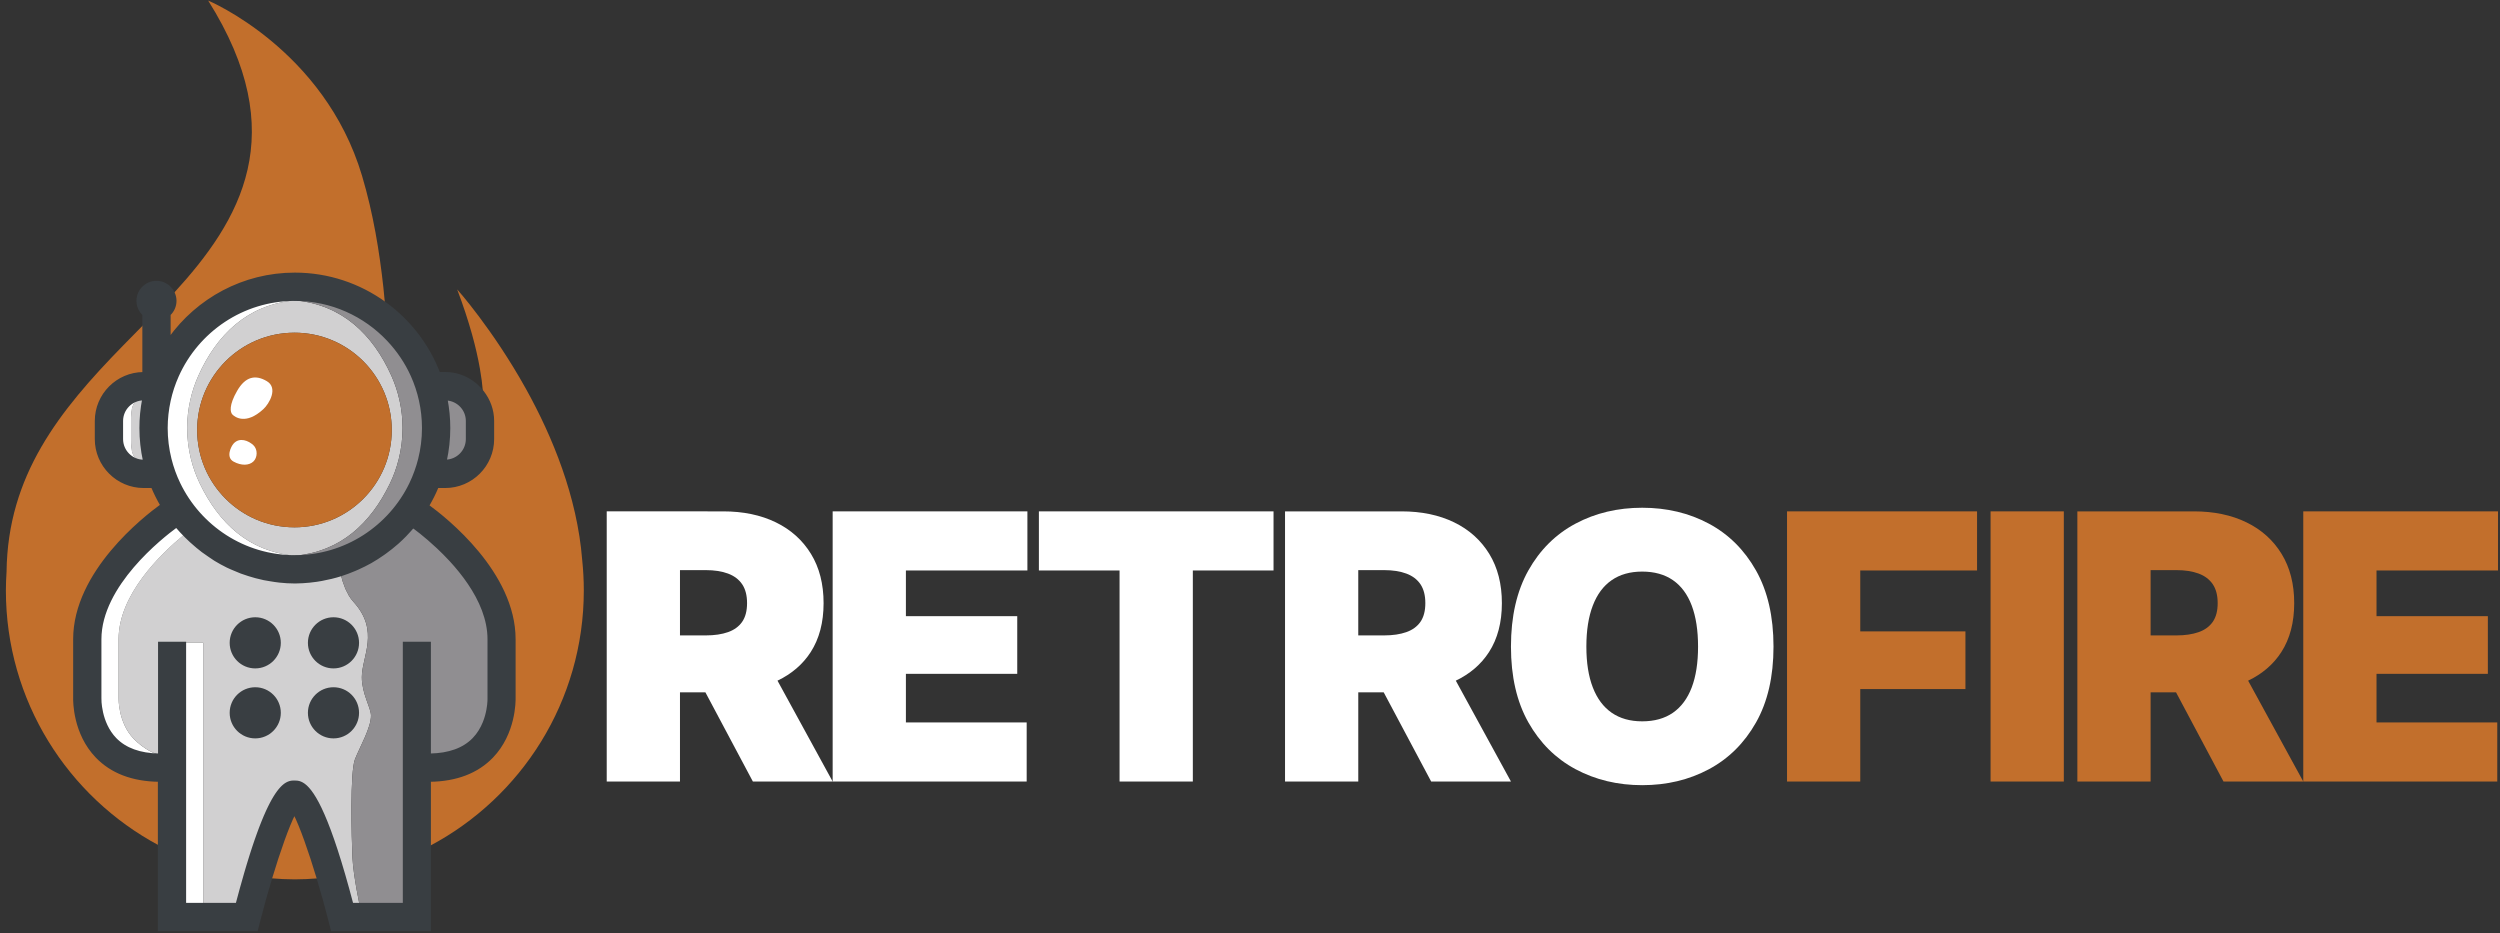 <?xml version="1.0" encoding="UTF-8"?>
<svg xmlns="http://www.w3.org/2000/svg" xmlns:xlink="http://www.w3.org/1999/xlink" version="1.1" id="Layer_1" x="0px" y="0px" width="225.177px" height="84.043px" viewBox="0 0 225.177 84.043" xml:space="preserve">
<rect x="0" y="0" width="225.177" height="84.043" fill="#333333" stroke="none"/>
<path fill="#D1D0D1" d="M35.987,36.07c-0.17-0.777-0.421-1.525-0.74-2.236c-1.673-3.723-4.448-6.4-8.689-6.78  c-0.018,0.002-0.035,0.005-0.052,0.007c-4.219,0.398-6.985,3.079-8.646,6.796c-0.318,0.71-0.566,1.456-0.735,2.233  c-0.173,0.795-0.268,1.618-0.268,2.464c0,0.964,0.12,1.899,0.344,2.793c0.192,0.77,0.459,1.509,0.796,2.209  c1.717,3.561,4.405,6.104,8.509,6.492c0.018,0.003,0.035,0.006,0.052,0.008c4.126-0.37,6.823-2.913,8.551-6.479  c0.34-0.699,0.609-1.438,0.802-2.208c0.227-0.901,0.348-1.845,0.348-2.815C36.259,37.701,36.163,36.871,35.987,36.07 M26.522,47.496  c-0.007,0-0.012-0.001-0.018-0.001c-4.833-0.01-8.747-3.929-8.747-8.764s3.914-8.754,8.747-8.764c0.005,0,0.011-0.002,0.018-0.002  c4.84,0,8.765,3.926,8.765,8.766C35.287,43.572,31.363,47.496,26.522,47.496"></path>
<path fill="#D1D0D1" d="M31.748,77.284c-0.089-1.877-0.231-7.739,0.223-8.898c0.417-1.066,1.477-2.885,1.442-3.963  c-0.023-0.729-0.824-1.94-0.824-3.429c0-1.866,1.646-4.146-0.752-6.786c-0.16-0.176-0.299-0.368-0.42-0.57  c-0.045-0.072-0.075-0.151-0.114-0.227c-0.07-0.131-0.144-0.261-0.2-0.395c-0.053-0.122-0.092-0.245-0.135-0.368  c-0.031-0.086-0.068-0.173-0.095-0.255c-0.062-0.2-0.115-0.394-0.161-0.574c-0.001-0.003-0.002-0.007-0.003-0.011  c-0.283,0.089-0.569,0.167-0.86,0.237c-1.05,0.26-2.142,0.41-3.271,0.41c-0.005,0-0.009-0.002-0.013-0.002  c-0.002,0-0.005,0.002-0.007,0.002c-0.007,0-0.013-0.002-0.019-0.002c-0.147,0-0.292-0.008-0.438-0.014  c-0.075-0.004-0.153-0.003-0.229-0.008c-0.223-0.013-0.446-0.032-0.667-0.054c-0.005-0.001-0.008-0.002-0.013-0.002  c-0.28-0.027-0.554-0.075-0.829-0.119c-0.195-0.031-0.39-0.061-0.582-0.1c-0.251-0.052-0.499-0.112-0.745-0.178  c-0.21-0.056-0.418-0.117-0.625-0.183c-0.228-0.071-0.457-0.144-0.681-0.229c-0.224-0.084-0.442-0.179-0.66-0.274  c-0.2-0.085-0.402-0.165-0.596-0.262c-0.378-0.186-0.748-0.39-1.107-0.607c-0.174-0.107-0.338-0.227-0.507-0.34  c-0.21-0.142-0.419-0.282-0.621-0.434c-0.17-0.129-0.336-0.266-0.501-0.401c-0.189-0.158-0.375-0.318-0.556-0.485  c-0.152-0.142-0.303-0.283-0.449-0.429c-0.054-0.056-0.114-0.104-0.169-0.16c-2.031,1.663-5.884,5.35-5.884,9.4v5.316  c0,0-0.052,2.191,1.367,3.656c0.874,0.9,1.94,1.4,2.269,1.417V57.9h0.02h2.33h1.644v19.962v3.561h2.996  c0.25-0.955,0.491-1.822,0.722-2.619c2.433-8.397,3.793-8.403,4.487-8.403c0.005,0,0.01,0,0.015,0h0.001h0.003c0,0,0,0,0,0  c0.073,0,0.155,0.002,0.243,0.013c0.021,0.001,0.04,0.006,0.061,0.01c0.076,0.013,0.158,0.036,0.246,0.073  c0.024,0.009,0.043,0.008,0.069,0.019c0.07,0.034,0.145,0.077,0.223,0.131c0.078,0.055,0.16,0.122,0.246,0.202  c0.214,0.204,0.453,0.5,0.717,0.931c0.105,0.173,0.215,0.366,0.33,0.584c0.642,1.226,1.42,3.219,2.356,6.453  c0.23,0.793,0.469,1.657,0.718,2.607h0.624c-0.152-0.749-0.348-1.794-0.481-2.767C31.819,78.165,31.767,77.69,31.748,77.284"></path>
<path fill="#908E91" d="M37.837,36.07c-0.171-0.777-0.421-1.525-0.74-2.236c-1.808-4.021-5.851-6.831-10.54-6.831  c-0.018,0-0.035,0.001-0.053,0.001v0.057c0.019-0.002,0.036-0.005,0.053-0.007c4.241,0.38,7.016,3.058,8.689,6.78  c0.319,0.711,0.569,1.459,0.741,2.236c0.176,0.801,0.272,1.631,0.272,2.484c0,0.97-0.122,1.914-0.349,2.814  c-0.193,0.77-0.463,1.509-0.803,2.208c-1.728,3.565-4.425,6.108-8.551,6.479c-0.018-0.002-0.036-0.007-0.053-0.008v0.057  c0.018,0,0.035,0.002,0.053,0.002c4.571,0,8.529-2.669,10.402-6.529c0.339-0.699,0.609-1.438,0.802-2.208  c0.227-0.9,0.349-1.845,0.349-2.814C38.109,37.701,38.013,36.871,37.837,36.07"></path>
<path fill="#908E91" d="M43.993,62.894L43.993,62.894l-0.001-5.316c0-4.775-5.367-9.058-6.775-10.099  c-0.18,0.214-0.379,0.409-0.57,0.611c-0.046,0.049-0.089,0.097-0.134,0.144c-0.21,0.217-0.427,0.426-0.65,0.626  c-0.03,0.027-0.061,0.053-0.092,0.079c0,0.001,0,0.001-0.001,0.002c-1.451,1.287-3.166,2.274-5.061,2.868  c0.002,0.004,0.003,0.007,0.003,0.011c0.046,0.181,0.099,0.373,0.162,0.573c0.026,0.083,0.063,0.17,0.093,0.256  c0.044,0.123,0.083,0.245,0.135,0.369c0.057,0.134,0.131,0.264,0.2,0.394c0.04,0.074,0.071,0.152,0.115,0.227  c0.122,0.202,0.26,0.395,0.421,0.571c2.398,2.639,0.751,4.919,0.751,6.785c0,1.488,0.801,2.699,0.824,3.429  c0.034,1.078-1.025,2.896-1.441,3.963c-0.454,1.159-0.313,7.021-0.224,8.897c0.02,0.406,0.071,0.883,0.138,1.373  c0.133,0.973,0.329,2.018,0.481,2.768h3.997v-4.137V57.901h0.021h2.329h0.02v10.067c1.697-0.035,3.01-0.508,3.894-1.419  C44.014,65.115,43.995,63,43.993,62.894"></path>
<path fill="#908E91" d="M40.213,35.968c1.026,0.06,1.845,0.905,1.845,1.947v1.633c0,1.067-0.857,1.933-1.918,1.954  c0.206-0.951,0.318-1.936,0.318-2.946C40.458,37.672,40.371,36.807,40.213,35.968"></path>
<polygon fill="#C26F2C" points="160.959,70.393 167.555,70.393 167.555,62.065 177.029,62.065 177.029,56.869 167.555,56.869   167.555,51.383 178.075,51.383 178.075,46.059 160.959,46.059 "></polygon>
<rect x="179.292" y="46.059" fill="#C26F2C" width="6.598" height="24.334"></rect>
<path fill="#C26F2C" d="M205.482,58.732c0.772-1.198,1.159-2.668,1.159-4.408c0-1.722-0.379-3.199-1.136-4.435  c-0.756-1.235-1.812-2.183-3.168-2.842c-1.355-0.66-2.937-0.988-4.744-0.988h-10.484v24.334h6.598v-8.036h2.289l4.277,8.036h7.185  l-4.967-9.085C203.754,60.702,204.758,59.853,205.482,58.732 M193.707,51.351h2.318c0.784,0,1.453,0.104,2.009,0.311  c0.555,0.207,0.98,0.529,1.274,0.963c0.293,0.438,0.44,1.003,0.44,1.7c0,0.695-0.147,1.257-0.44,1.681  c-0.294,0.425-0.72,0.735-1.274,0.931c-0.556,0.196-1.225,0.295-2.009,0.295h-2.318V51.351z"></path>
<polygon fill="#C26F2C" points="224.998,51.383 224.998,46.059 207.458,46.059 207.458,70.393 224.931,70.393 224.931,65.07   214.054,65.07 214.054,60.693 224.083,60.693 224.083,55.499 214.054,55.499 214.054,51.383 "></polygon>
<path fill="#C26F2C" d="M26.522,29.966c-4.84,0-8.765,3.924-8.765,8.766c0,4.841,3.925,8.765,8.765,8.765  c4.84,0,8.765-3.924,8.765-8.765C35.287,33.89,31.363,29.966,26.522,29.966"></path>
<path fill="#C26F2C" d="M15.269,28.327v2.144c2.524-3.516,6.639-5.816,11.288-5.816c3.026,0,5.824,0.976,8.108,2.623  c-0.044-0.463-0.082-0.916-0.134-1.391c-0.354-3.215-0.905-6.638-1.922-10.053c-3.401-11.42-13.86-15.782-13.86-15.782  c7.57,12.025,2.931,19.77-3.1,26.354c0.094,0.211,0.149,0.445,0.149,0.693C15.798,27.582,15.594,28.017,15.269,28.327"></path>
<path fill="#C26F2C" d="M8.694,68.162c-2.022-2.106-2.016-4.981-2.008-5.332v-5.252c0-6.06,6.347-10.996,7.843-12.074  c-0.307-0.53-0.584-1.078-0.821-1.648h-0.764c-2.375,0-4.307-1.932-4.307-4.308v-1.633c0-2.367,1.92-4.293,4.283-4.307v-4.351  c-0.625,0.634-1.247,1.265-1.857,1.89C5.335,37.012,0.697,42.807,0.59,51.499c-0.035,0.556-0.06,1.114-0.06,1.68  c0,9.946,5.583,18.589,13.785,22.969v-5.83C11.932,70.284,10.039,69.563,8.694,68.162"></path>
<path fill="#C26F2C" d="M24.407,79.108c0.71,0.059,1.425,0.097,2.151,0.097c0.696,0,1.384-0.036,2.066-0.09  c-0.744-2.466-1.536-4.715-2.11-5.832C25.94,74.4,25.15,76.645,24.407,79.108"></path>
<path fill="#C26F2C" d="M52.584,53.179c0-0.934-0.051-1.854-0.147-2.76c-0.453-5.704-2.684-11.108-5.05-15.369  c-3.005-5.411-6.21-8.985-6.21-8.985c0.554,1.464,0.994,2.811,1.343,4.061c0.308,1.104,0.536,2.12,0.704,3.066  c0.133,0.753,0.221,1.451,0.275,2.109c0.561,0.728,0.907,1.626,0.907,2.614v1.633c0,2.375-1.931,4.308-4.306,4.308h-0.695  c-0.243,0.587-0.529,1.15-0.846,1.692c1.598,1.163,7.781,6.048,7.781,12.03v5.252c0.009,0.352,0.014,3.226-2.007,5.331  c-1.345,1.402-3.238,2.123-5.623,2.158v5.873C46.96,71.827,52.584,63.16,52.584,53.179"></path>
<path fill="#FFFFFF" d="M23.717,36.856c0.54-0.496,1.353-1.907,0.321-2.521c-1.032-0.614-1.938-0.421-2.681,0.873  c-0.744,1.292-0.63,1.924-0.42,2.133C21.148,37.551,22.133,38.312,23.717,36.856"></path>
<path fill="#FFFFFF" d="M21.035,39.959c-0.233,0.263-0.711,1.229,0,1.617c0.711,0.389,1.39,0.355,1.778,0  c0.387-0.355,0.42-1.099,0-1.487C22.392,39.701,21.583,39.346,21.035,39.959"></path>
<path fill="#FFFFFF" d="M11.799,39.548v-1.633c0-1.065,0.043-1.931,1.104-1.954c-1.06,0.023-1.916,0.889-1.916,1.954v1.633  c0,1.08,0.878,1.959,1.958,1.959C11.865,41.507,11.799,40.628,11.799,39.548"></path>
<path fill="#C26F2C" d="M26.631,52.452c-0.021,0-0.041,0.002-0.063,0.002c0.003,0,0.006,0.001,0.009,0.001  C26.595,52.455,26.613,52.452,26.631,52.452"></path>
<path fill="#C26F2C" d="M30.708,51.809c-0.001-0.001-0.001-0.003-0.001-0.006c-0.564,0.178-1.145,0.316-1.735,0.424  c0.296-0.052,0.588-0.111,0.877-0.181C30.138,51.974,30.426,51.897,30.708,51.809"></path>
<path fill="#C26F2C" d="M40.564,50.463c-0.387-0.42-0.776-0.808-1.148-1.156C39.788,49.655,40.177,50.043,40.564,50.463"></path>
<polygon fill="#C26F2C" points="26.534,70.4 26.531,70.4 26.534,70.4 "></polygon>
<path fill="#C26F2C" d="M26.838,70.423c-0.021-0.003-0.041-0.009-0.061-0.01C26.797,70.414,26.817,70.418,26.838,70.423"></path>
<path fill="#C26F2C" d="M44.012,62.894c0,0.007,0,0.021,0,0.044C44.012,62.915,44.012,62.9,44.012,62.894L44.012,62.894  L44.012,62.894z"></path>
<path fill="#FFFFFF" d="M36.639,48.098c-0.043,0.046-0.083,0.092-0.126,0.136c0.045-0.047,0.089-0.096,0.133-0.143  C36.643,48.093,36.642,48.096,36.639,48.098"></path>
<path fill="#FFFFFF" d="M26.557,52.455c0.002,0,0.004,0,0.007,0c-0.009,0-0.017-0.001-0.026-0.001  C26.544,52.454,26.55,52.455,26.557,52.455"></path>
<polyline fill="#FFFFFF" points="26.577,52.455 26.568,52.454 26.564,52.455 26.577,52.455 "></polyline>
<path fill="#FFFFFF" d="M14.316,57.9v10.067c0.006,0,0.015,0.002,0.02,0.002V57.9H14.316z"></path>
<path fill="#FFFFFF" d="M21.305,81.423h-2.996h3.015c0.251-0.955,0.491-1.819,0.722-2.615c-0.006-0.003-0.013-0.004-0.019-0.005  C21.796,79.601,21.556,80.468,21.305,81.423"></path>
<path fill="#FFFFFF" d="M26.514,70.4L26.514,70.4c-0.693,0-2.054,0.005-4.487,8.402c0.006,0.001,0.013,0.002,0.019,0.005  c0.019-0.064,0.038-0.137,0.057-0.2c0.027-0.092,0.053-0.178,0.08-0.269c0.056-0.188,0.111-0.375,0.166-0.553  c0.016-0.055,0.032-0.104,0.049-0.16c0.062-0.204,0.125-0.407,0.186-0.601c0.043-0.137,0.085-0.263,0.128-0.394  c0.033-0.104,0.068-0.213,0.101-0.314c0.039-0.115,0.076-0.222,0.114-0.335c0.037-0.106,0.073-0.22,0.109-0.322  c0.034-0.099,0.067-0.188,0.101-0.282c0.038-0.108,0.077-0.219,0.114-0.321c0.032-0.09,0.063-0.169,0.095-0.255  c0.038-0.102,0.077-0.207,0.114-0.304c0.03-0.076,0.058-0.146,0.087-0.22c0.039-0.098,0.077-0.198,0.114-0.291  c0.029-0.074,0.058-0.141,0.087-0.211c0.036-0.085,0.072-0.174,0.107-0.257c0.026-0.062,0.052-0.117,0.079-0.177  c0.037-0.084,0.073-0.169,0.108-0.246c0.023-0.053,0.047-0.099,0.07-0.147c0.037-0.082,0.074-0.163,0.111-0.237  c0.025-0.052,0.049-0.098,0.074-0.147c0.033-0.066,0.067-0.134,0.1-0.197c0.027-0.052,0.053-0.099,0.08-0.148  c0.029-0.054,0.059-0.111,0.087-0.162c0.023-0.04,0.047-0.077,0.07-0.117c0.031-0.054,0.062-0.108,0.092-0.158  c0.021-0.033,0.04-0.061,0.061-0.094c0.031-0.05,0.064-0.103,0.095-0.149c0.019-0.027,0.037-0.051,0.055-0.077  c0.032-0.046,0.064-0.093,0.095-0.134c0.017-0.023,0.032-0.043,0.049-0.064c0.031-0.041,0.063-0.083,0.094-0.121  c0.014-0.018,0.028-0.031,0.042-0.049c0.032-0.037,0.064-0.076,0.096-0.108c0.015-0.018,0.029-0.031,0.043-0.046  c0.029-0.029,0.059-0.062,0.087-0.088c0.019-0.019,0.036-0.032,0.054-0.049c0.024-0.021,0.048-0.045,0.072-0.062  c0.017-0.014,0.033-0.025,0.049-0.039c0.025-0.018,0.049-0.036,0.072-0.053c0.015-0.01,0.029-0.019,0.044-0.028  c0.023-0.016,0.048-0.032,0.071-0.045c0.016-0.008,0.03-0.017,0.044-0.024c0.022-0.012,0.043-0.023,0.064-0.033  c0.017-0.008,0.031-0.013,0.047-0.02c0.019-0.008,0.038-0.017,0.056-0.022c0.017-0.006,0.032-0.011,0.05-0.016  c0.016-0.006,0.033-0.012,0.049-0.016c0.015-0.005,0.031-0.008,0.046-0.011c0.015-0.004,0.031-0.007,0.046-0.01  c0.016-0.003,0.03-0.005,0.045-0.008c0.015-0.001,0.03-0.005,0.044-0.005c0.015-0.002,0.028-0.003,0.042-0.003  c0.014-0.002,0.028-0.004,0.041-0.004c0.015,0,0.029-0.001,0.043-0.001c0.012-0.001,0.025-0.001,0.037-0.001  c0.013-0.001,0.026-0.001,0.039-0.001c0.011,0,0.021,0,0.031,0C26.524,70.4,26.519,70.4,26.514,70.4"></path>
<path fill="#FFFFFF" d="M36.362,81.423h-3.997h-0.623h4.639v-4.144c-0.006,0.003-0.013,0.005-0.02,0.009V81.423z"></path>
<path fill="#FFFFFF" d="M36.362,57.9v19.387c0.007-0.001,0.013-0.005,0.02-0.008V57.9H36.362z"></path>
<path fill="#FFFFFF" d="M43.992,57.577v5.316h0.001c0.002,0.106,0.021,2.222-1.368,3.656c-0.884,0.911-2.196,1.384-3.894,1.419  v0.001c0.426-0.008,0.83-0.043,1.207-0.105c0.378-0.062,0.73-0.155,1.057-0.273c0.653-0.235,1.206-0.583,1.649-1.041  c0.435-0.448,0.73-0.962,0.933-1.463c0.081-0.198,0.147-0.396,0.201-0.585c0.107-0.38,0.166-0.728,0.197-1.002  c0.031-0.275,0.036-0.477,0.037-0.562c0-0.022,0-0.037,0-0.044h-0.001v-5.316c0-0.896-0.189-1.776-0.507-2.621  c-0.635-1.689-1.78-3.236-2.941-4.493c-0.387-0.42-0.775-0.808-1.147-1.157c-0.558-0.523-1.079-0.963-1.5-1.302  c-0.281-0.225-0.518-0.405-0.692-0.535c-0.002,0.004-0.006,0.007-0.008,0.01C38.625,48.52,43.992,52.802,43.992,57.577"></path>
<path fill="#393E42" d="M38.731,67.97c0.426-0.006,0.83-0.043,1.207-0.106C39.561,67.927,39.158,67.961,38.731,67.97z"></path>
<path fill="#393E42" d="M25.235,52.38c-0.015-0.001-0.028-0.002-0.042-0.003c0.004,0,0.008,0.001,0.012,0.002  C25.214,52.38,25.226,52.38,25.235,52.38"></path>
<path fill="#393E42" d="M26.564,52.454c0.001,0,0.002,0,0.003,0c-0.014,0-0.028-0.001-0.043-0.001c0.005,0,0.009,0.001,0.013,0.001  C26.547,52.454,26.556,52.454,26.564,52.454"></path>
<path fill="#393E42" d="M16.733,48.337c-0.29-0.291-0.575-0.59-0.838-0.904c-0.003,0.002-0.009,0.005-0.012,0.008  c0.215,0.257,0.449,0.494,0.681,0.736C16.619,48.232,16.679,48.281,16.733,48.337"></path>
<path fill="#393E42" d="M14.316,67.969c0.008,0,0.013,0.001,0.02,0.001c-0.005,0-0.014-0.001-0.02-0.003V67.969z"></path>
<path fill="#393E42" d="M26.498,70.4c0.011,0,0.022,0,0.033,0h-0.001C26.519,70.4,26.508,70.4,26.498,70.4"></path>
<path fill="#393E42" d="M14.336,57.901h2.329H14.336z"></path>
<path fill="#393E42" d="M36.383,57.901h2.329H36.383z"></path>
<path fill="#393E42" d="M16.685,81.424h1.625H16.685z"></path>
<path fill="#908E91" d="M35.769,48.94c-0.331,0.293-0.679,0.564-1.037,0.825c-0.063,0.047-0.126,0.093-0.191,0.138  c-0.367,0.259-0.744,0.503-1.136,0.726c-0.002,0.001-0.005,0.002-0.007,0.004c-0.376,0.212-0.765,0.401-1.16,0.58  c-0.097,0.042-0.194,0.085-0.292,0.127c-0.405,0.171-0.815,0.33-1.239,0.464c0,0.002,0,0.003,0.001,0.005  C32.603,51.216,34.318,50.228,35.769,48.94"></path>
<path fill="#908E91" d="M38.711,57.901V67.97c0.008,0,0.013-0.001,0.02-0.001V57.901H38.711z"></path>
<path fill="#908E91" d="M37.205,47.47c-0.179,0.214-0.368,0.418-0.559,0.621c0.191-0.203,0.39-0.398,0.57-0.612  C37.213,47.477,37.208,47.473,37.205,47.47"></path>
<path fill="#908E91" d="M35.862,48.859c-0.03,0.028-0.062,0.054-0.093,0.081c0,0,0-0.001,0.001-0.001  C35.801,48.912,35.832,48.887,35.862,48.859"></path>
<path fill="#D1D0D1" d="M29.849,52.046c-0.289,0.068-0.581,0.128-0.876,0.181c-0.151,0.026-0.301,0.056-0.454,0.077  c-0.212,0.031-0.427,0.057-0.642,0.078c-0.412,0.039-0.825,0.068-1.246,0.07c-0.018,0-0.036,0.003-0.054,0.003  C27.707,52.455,28.799,52.306,29.849,52.046"></path>
<path fill="#D1D0D1" d="M27.084,70.496c-0.088-0.037-0.169-0.061-0.246-0.073C26.913,70.435,26.998,70.461,27.084,70.496"></path>
<path fill="#D1D0D1" d="M26.777,70.413c-0.088-0.011-0.169-0.013-0.244-0.013C26.606,70.4,26.689,70.403,26.777,70.413"></path>
<path fill="#D1D0D1" d="M26.101,52.44c-0.076-0.003-0.153-0.003-0.229-0.008C25.948,52.438,26.025,52.438,26.101,52.44"></path>
<path fill="#D1D0D1" d="M30.708,51.809c-0.283,0.089-0.57,0.165-0.86,0.237C30.139,51.976,30.426,51.897,30.708,51.809"></path>
<path fill="#D1D0D1" d="M25.873,52.433c-0.213-0.013-0.426-0.032-0.637-0.053c-0.009,0-0.021,0-0.031-0.001  C25.426,52.4,25.649,52.418,25.873,52.433"></path>
<path fill="#D1D0D1" d="M26.538,52.454c-0.004,0-0.007-0.001-0.013-0.001c-0.142,0-0.283-0.006-0.424-0.013  C26.247,52.447,26.391,52.454,26.538,52.454"></path>
<path fill="#D1D0D1" d="M26.101,52.44c0.141,0.007,0.282,0.013,0.423,0.014c-0.452-0.002-0.879-0.028-1.289-0.074  c0.211,0.021,0.424,0.04,0.637,0.053C25.948,52.438,26.025,52.438,26.101,52.44"></path>
<path fill="#FFFFFF" d="M17.996,43.555c-0.337-0.699-0.604-1.438-0.796-2.208c-0.223-0.894-0.344-1.829-0.344-2.791  c0-0.848,0.094-1.671,0.268-2.467c0.17-0.776,0.417-1.522,0.735-2.232c1.662-3.717,4.428-6.397,8.646-6.796v-0.057  c-4.674,0.021-8.7,2.833-10.496,6.853c-0.318,0.71-0.566,1.456-0.735,2.232c-0.174,0.796-0.268,1.619-0.268,2.467  c0,0.962,0.121,1.897,0.343,2.791c0.191,0.77,0.458,1.509,0.797,2.208c1.86,3.858,5.802,6.529,10.359,6.55v-0.057  C22.4,49.66,19.713,47.117,17.996,43.555"></path>
<path fill="#FFFFFF" d="M12.047,66.55c-1.419-1.464-1.367-3.656-1.367-3.656v-5.316c0-4.05,3.854-7.737,5.885-9.4  c-0.232-0.242-0.467-0.48-0.682-0.736c-1.314,0.964-6.828,5.296-6.828,10.137v5.316h-0.04l0.04,0.002  c-0.001,0.017-0.052,2.19,1.367,3.654c0.884,0.911,2.195,1.385,3.894,1.419v-0.001C13.987,67.95,12.919,67.45,12.047,66.55"></path>
<polygon fill="#FFFFFF" points="16.665,57.9 16.665,57.9 16.685,57.9 16.685,77.262 16.685,81.423 18.309,81.423 18.309,77.863   18.309,57.9 "></polygon>
<path fill="#FFFFFF" d="M11.799,39.548v-1.633c0-1.065,0.043-1.931,1.104-1.954c-1.06,0.023-1.916,0.889-1.916,1.954v1.633  c0,1.079,0.878,1.959,1.958,1.959C11.865,41.507,11.799,40.628,11.799,39.548"></path>
<path fill="#FFFFFF" d="M73.022,58.732c0.771-1.198,1.159-2.668,1.159-4.408c0-1.722-0.378-3.199-1.135-4.435  c-0.757-1.235-1.812-2.183-3.168-2.842c-1.356-0.66-2.938-0.988-4.745-0.988H54.648v24.334h6.598v-8.036h2.289l4.277,8.036h7.186  l-4.968-9.085C71.294,60.702,72.298,59.853,73.022,58.732 M61.246,51.351h2.319c0.784,0,1.453,0.104,2.008,0.311  c0.555,0.207,0.98,0.529,1.275,0.963c0.294,0.438,0.44,1.003,0.44,1.7c0,0.695-0.146,1.257-0.44,1.681  c-0.294,0.425-0.72,0.735-1.275,0.931c-0.555,0.196-1.225,0.295-2.008,0.295h-2.319V51.351z"></path>
<polygon fill="#FFFFFF" points="74.998,70.393 92.473,70.393 92.473,65.07 81.595,65.07 81.595,60.693 91.624,60.693 91.624,55.499   81.595,55.499 81.595,51.383 92.539,51.383 92.539,46.059 74.998,46.059 "></polygon>
<polygon fill="#FFFFFF" points="93.574,51.383 100.84,51.383 100.84,70.393 107.439,70.393 107.439,51.383 114.708,51.383   114.708,46.059 93.574,46.059 "></polygon>
<path fill="#FFFFFF" d="M134.117,58.732c0.772-1.198,1.159-2.668,1.159-4.408c0-1.722-0.379-3.199-1.135-4.435  c-0.758-1.235-1.813-2.183-3.169-2.842c-1.355-0.66-2.937-0.988-4.744-0.988h-10.484v24.334h6.597v-8.036h2.289l4.277,8.036h7.186  l-4.967-9.085C132.389,60.702,133.393,59.853,134.117,58.732 M122.34,51.351h2.32c0.783,0,1.453,0.104,2.008,0.311  c0.556,0.207,0.98,0.529,1.275,0.963c0.293,0.438,0.438,1.003,0.438,1.7c0,0.695-0.146,1.257-0.438,1.681  c-0.295,0.425-0.72,0.735-1.275,0.931c-0.555,0.196-1.225,0.295-2.008,0.295h-2.32V51.351z"></path>
<path fill="#FFFFFF" d="M153.91,47.161c-1.785-0.953-3.784-1.428-5.994-1.428s-4.21,0.475-6.001,1.428  c-1.792,0.954-3.209,2.36-4.256,4.222c-1.043,1.863-1.566,4.147-1.566,6.858c0,2.689,0.523,4.965,1.566,6.821  c1.047,1.854,2.464,3.263,4.256,4.222c1.791,0.956,3.791,1.437,6.001,1.437s4.209-0.477,5.994-1.43  c1.786-0.953,3.204-2.357,4.255-4.215c1.05-1.855,1.576-4.134,1.576-6.835c0-2.711-0.526-4.995-1.576-6.858  C157.114,49.521,155.696,48.115,153.91,47.161 M152.375,61.918c-0.382,1.002-0.945,1.76-1.69,2.278  c-0.747,0.517-1.671,0.775-2.77,0.775c-1.089,0-2.005-0.259-2.751-0.775c-0.746-0.519-1.312-1.276-1.698-2.278  c-0.388-1.002-0.581-2.227-0.581-3.677c0-1.457,0.193-2.69,0.581-3.698c0.386-1.008,0.952-1.77,1.698-2.285  c0.746-0.517,1.662-0.775,2.751-0.775c1.099,0,2.022,0.259,2.77,0.775c0.745,0.516,1.309,1.277,1.69,2.285  c0.381,1.008,0.57,2.241,0.57,3.698C152.946,59.691,152.756,60.916,152.375,61.918"></path>
<path fill="#393E42" d="M25.293,57.901c0,1.271-1.031,2.303-2.303,2.303s-2.303-1.031-2.303-2.303c0-1.273,1.031-2.304,2.303-2.304  S25.293,56.628,25.293,57.901"></path>
<path fill="#393E42" d="M25.293,64.204c0,1.272-1.031,2.304-2.303,2.304s-2.303-1.031-2.303-2.304s1.031-2.303,2.303-2.303  S25.293,62.932,25.293,64.204"></path>
<path fill="#393E42" d="M32.34,57.901c0,1.271-1.031,2.303-2.303,2.303c-1.272,0-2.303-1.031-2.303-2.303  c0-1.273,1.031-2.304,2.303-2.304C31.31,55.598,32.34,56.628,32.34,57.901"></path>
<path fill="#393E42" d="M32.34,64.204c0,1.272-1.031,2.304-2.303,2.304c-1.272,0-2.303-1.031-2.303-2.304s1.031-2.303,2.303-2.303  C31.31,61.901,32.34,62.932,32.34,64.204"></path>
<path fill="#D1D0D1" d="M12.656,38.555L12.656,38.555c0-0.443,0.022-0.882,0.063-1.313c0.041-0.434,0.103-0.86,0.183-1.28  c-1.06,0.023-1.104,0.889-1.104,1.954v1.633c0,1.079,0.066,1.959,1.145,1.959h0.031c-0.104-0.476-0.183-0.961-0.237-1.453  C12.684,39.562,12.656,39.061,12.656,38.555"></path>
<path fill="#393E42" d="M46.341,62.83v-5.253c0-5.981-6.183-10.866-7.781-12.029c0.317-0.542,0.603-1.105,0.846-1.692h0.695  c2.375,0,4.307-1.932,4.307-4.308v-1.633c0-0.987-0.347-1.886-0.908-2.613c-0.788-1.023-2.011-1.694-3.399-1.694h-0.556  c-0.977-2.558-2.693-4.752-4.88-6.33c-2.284-1.647-5.082-2.624-8.108-2.624c-4.649,0-8.764,2.301-11.288,5.817v-2.144  c0.325-0.31,0.529-0.745,0.529-1.229c0-0.247-0.055-0.48-0.149-0.692c-0.266-0.595-0.86-1.012-1.554-1.012  c-0.941,0-1.703,0.763-1.703,1.704c0,0.484,0.204,0.919,0.529,1.229v0.93v4.353c-2.364,0.013-4.283,1.938-4.283,4.306v1.633  c0,2.376,1.932,4.308,4.307,4.308h0.765c0.236,0.57,0.514,1.117,0.821,1.648c-1.496,1.079-7.842,6.015-7.842,12.073v5.252  c-0.009,0.35-0.016,3.226,2.008,5.333c1.344,1.401,3.238,2.122,5.622,2.155v5.83v7.626h7.898h0.912l0.226-0.886  c0.315-1.238,0.679-2.535,1.054-3.778c0.743-2.465,1.535-4.709,2.107-5.825c0.574,1.117,1.366,3.365,2.109,5.831  c0.375,1.241,0.736,2.536,1.052,3.772l0.226,0.886h8.81v-7.581v-5.875c2.384-0.033,4.278-0.754,5.623-2.155  C46.355,66.055,46.35,63.182,46.341,62.83 M40.213,35.969c1.026,0.059,1.845,0.904,1.845,1.946v1.633  c0,1.067-0.857,1.934-1.917,1.954c0.206-0.951,0.317-1.936,0.317-2.947C40.458,37.671,40.371,36.807,40.213,35.969 M12.944,41.506  c-1.08,0-1.958-0.879-1.958-1.958v-1.633c0-1.065,0.856-1.931,1.916-1.954c-0.08,0.42-0.141,0.847-0.183,1.279  c-0.042,0.433-0.063,0.872-0.063,1.314c0,0.506,0.028,1.007,0.082,1.499c0.054,0.492,0.133,0.978,0.237,1.452H12.944z M15.272,36.09  c0.169-0.777,0.417-1.523,0.735-2.233c1.803-4.034,5.853-6.854,10.549-6.854c3.307,0,6.289,1.401,8.395,3.636  c0.881,0.935,1.612,2.011,2.145,3.195c0.319,0.711,0.569,1.459,0.74,2.236c0.176,0.801,0.272,1.631,0.272,2.484  c0,0.97-0.122,1.913-0.349,2.814c-0.093,0.372-0.205,0.734-0.334,1.09c-0.137,0.382-0.292,0.757-0.468,1.118  c-1.872,3.86-5.831,6.529-10.401,6.529c-4.579,0-8.545-2.679-10.412-6.551c-0.338-0.7-0.605-1.439-0.797-2.207  c-0.223-0.896-0.343-1.832-0.343-2.794C15.005,37.708,15.099,36.885,15.272,36.09 M43.976,63.5c-0.032,0.274-0.09,0.623-0.197,1.001  c-0.054,0.189-0.12,0.388-0.201,0.587c-0.203,0.499-0.499,1.015-0.933,1.462c-0.444,0.456-0.995,0.806-1.649,1.042  c-0.328,0.117-0.68,0.209-1.058,0.272c-0.378,0.062-0.78,0.097-1.207,0.106v-0.002c-0.007,0-0.012,0.001-0.02,0.002V57.9h-2.329  v19.379v4.144h-4.64h-0.02c-0.249-0.949-0.488-1.812-0.717-2.604c-1.893-6.534-3.136-7.997-3.922-8.322  c-0.086-0.034-0.17-0.062-0.246-0.073c-0.021-0.004-0.041-0.008-0.062-0.01c-0.087-0.01-0.17-0.013-0.242-0.013  c-0.001,0-0.002,0-0.004,0c-0.01,0-0.022,0-0.032,0c-0.013,0-0.026,0-0.039,0.001c-0.012,0-0.025,0-0.038,0.001  c-0.014,0-0.027,0.001-0.042,0.001c-0.014,0-0.028,0.002-0.042,0.004c-0.014,0-0.027,0.001-0.041,0.003  c-0.015,0.001-0.03,0.004-0.045,0.005c-0.015,0.003-0.029,0.005-0.044,0.008c-0.015,0.003-0.03,0.006-0.046,0.01  c-0.015,0.003-0.03,0.007-0.046,0.011c-0.016,0.004-0.033,0.01-0.05,0.016c-0.017,0.005-0.033,0.009-0.049,0.016  c-0.018,0.006-0.036,0.015-0.055,0.022c-0.016,0.007-0.031,0.012-0.048,0.02c-0.021,0.01-0.042,0.021-0.064,0.034  c-0.015,0.007-0.03,0.016-0.045,0.023c-0.023,0.013-0.046,0.029-0.07,0.045c-0.014,0.01-0.029,0.019-0.044,0.028  c-0.023,0.017-0.047,0.035-0.071,0.053c-0.016,0.014-0.032,0.025-0.049,0.039c-0.024,0.018-0.047,0.042-0.072,0.062  c-0.018,0.017-0.036,0.03-0.054,0.049c-0.028,0.026-0.058,0.059-0.087,0.088c-0.015,0.015-0.029,0.028-0.043,0.046  c-0.031,0.032-0.063,0.071-0.096,0.108c-0.014,0.018-0.028,0.031-0.042,0.049c-0.03,0.038-0.063,0.08-0.095,0.121  c-0.017,0.021-0.032,0.041-0.049,0.064c-0.031,0.041-0.063,0.087-0.095,0.134c-0.018,0.026-0.036,0.05-0.055,0.077  c-0.031,0.048-0.063,0.099-0.095,0.149c-0.021,0.032-0.04,0.061-0.06,0.094c-0.031,0.05-0.062,0.104-0.093,0.158  c-0.023,0.04-0.046,0.077-0.07,0.117c-0.028,0.051-0.058,0.108-0.087,0.162c-0.026,0.05-0.053,0.097-0.08,0.148  c-0.033,0.063-0.067,0.131-0.1,0.197c-0.024,0.05-0.048,0.096-0.074,0.147c-0.037,0.074-0.074,0.155-0.113,0.237  c-0.022,0.049-0.045,0.095-0.069,0.147c-0.036,0.077-0.072,0.162-0.108,0.246c-0.027,0.06-0.052,0.115-0.079,0.177  c-0.035,0.083-0.072,0.172-0.107,0.257c-0.03,0.07-0.058,0.137-0.087,0.21c-0.038,0.094-0.076,0.194-0.115,0.291  c-0.029,0.074-0.057,0.145-0.087,0.221c-0.038,0.097-0.076,0.202-0.114,0.304c-0.032,0.086-0.062,0.165-0.094,0.254  c-0.038,0.103-0.077,0.214-0.114,0.322c-0.034,0.094-0.066,0.184-0.101,0.282c-0.036,0.104-0.073,0.216-0.109,0.322  c-0.038,0.113-0.075,0.22-0.113,0.335c-0.034,0.102-0.068,0.21-0.102,0.314c-0.042,0.13-0.084,0.257-0.127,0.394  c-0.061,0.193-0.124,0.397-0.186,0.601c-0.017,0.056-0.033,0.105-0.049,0.16c-0.055,0.178-0.11,0.365-0.165,0.552  c-0.027,0.092-0.053,0.178-0.08,0.27c-0.019,0.063-0.038,0.136-0.057,0.2c-0.231,0.796-0.47,1.66-0.721,2.615H18.31h-1.625h-0.021  v-4.17V57.9h-2.329v10.07c-0.007-0.001-0.014-0.002-0.02-0.002v0.002c-1.708-0.03-3.026-0.506-3.914-1.421  c-1.419-1.465-1.368-3.638-1.368-3.654l-0.039-0.002h0.041v-5.316c0-4.853,5.542-9.196,6.839-10.146  c0.002,0.004,0.005,0.007,0.008,0.01c0.003-0.003,0.008-0.007,0.011-0.01c0.264,0.317,0.549,0.613,0.839,0.906  c0.146,0.146,0.296,0.287,0.448,0.428c0.181,0.168,0.368,0.327,0.557,0.486c0.165,0.136,0.33,0.272,0.501,0.401  c0.201,0.151,0.411,0.292,0.62,0.434c0.168,0.113,0.333,0.232,0.507,0.34c0.359,0.218,0.729,0.422,1.107,0.607  c0.194,0.097,0.396,0.177,0.596,0.262c0.218,0.096,0.436,0.19,0.66,0.274c0.224,0.084,0.452,0.157,0.681,0.229  c0.207,0.065,0.415,0.127,0.625,0.183c0.246,0.065,0.494,0.126,0.745,0.178c0.191,0.039,0.387,0.068,0.581,0.1  c0.276,0.044,0.55,0.092,0.83,0.119c0.015,0.002,0.029,0.002,0.043,0.003c0.41,0.045,0.836,0.071,1.289,0.073  c0.015,0,0.029,0.001,0.043,0.001c0.021,0,0.042-0.001,0.062-0.001c0.421-0.002,0.835-0.033,1.247-0.071  c0.215-0.021,0.428-0.047,0.641-0.078c0.153-0.021,0.303-0.051,0.455-0.076c0.59-0.108,1.171-0.247,1.735-0.425  c0.423-0.134,0.834-0.292,1.239-0.463c0.098-0.042,0.195-0.085,0.292-0.127c0.396-0.179,0.785-0.367,1.159-0.58  c0.002-0.001,0.005-0.003,0.008-0.004c0.391-0.223,0.769-0.467,1.136-0.726c0.064-0.046,0.127-0.092,0.192-0.138  c0.357-0.261,0.706-0.533,1.036-0.825c0.031-0.027,0.062-0.054,0.093-0.081c0.224-0.202,0.44-0.41,0.651-0.626  c0.043-0.044,0.084-0.09,0.126-0.136c0.002-0.002,0.004-0.005,0.007-0.007c0.191-0.203,0.38-0.407,0.559-0.62  c0.003,0.002,0.008,0.005,0.012,0.008c0.002-0.003,0.005-0.006,0.008-0.008c0.174,0.128,0.41,0.309,0.691,0.533  c0.421,0.338,0.942,0.778,1.5,1.303c0.372,0.349,0.76,0.736,1.148,1.155c1.161,1.258,2.306,2.805,2.941,4.493  c0.317,0.845,0.507,1.726,0.507,2.622v5.316h0c0,0.007,0,0.021,0,0.043C44.012,63.023,44.008,63.225,43.976,63.5"></path>
<path fill="none" stroke="#393E42" stroke-width="0.2" stroke-miterlimit="10" d="M46.341,62.83v-5.253  c0-5.981-6.183-10.866-7.781-12.029c0.317-0.542,0.603-1.105,0.846-1.692h0.695c2.375,0,4.307-1.932,4.307-4.308v-1.633  c0-0.987-0.347-1.886-0.908-2.613c-0.788-1.023-2.011-1.694-3.399-1.694h-0.556c-0.977-2.558-2.693-4.752-4.88-6.33  c-2.284-1.647-5.082-2.624-8.108-2.624c-4.649,0-8.764,2.301-11.288,5.817v-2.144c0.325-0.31,0.529-0.745,0.529-1.229  c0-0.247-0.055-0.48-0.149-0.692c-0.266-0.595-0.86-1.012-1.554-1.012c-0.941,0-1.703,0.763-1.703,1.704  c0,0.484,0.204,0.919,0.529,1.229v0.93v4.353c-2.364,0.013-4.283,1.938-4.283,4.306v1.633c0,2.376,1.932,4.308,4.307,4.308h0.765  c0.236,0.57,0.514,1.117,0.821,1.648c-1.496,1.079-7.842,6.015-7.842,12.073v5.252c-0.009,0.35-0.016,3.226,2.008,5.333  c1.344,1.401,3.238,2.122,5.622,2.155v5.83v7.626h7.898h0.912l0.226-0.886c0.315-1.238,0.679-2.535,1.054-3.778  c0.743-2.465,1.535-4.709,2.107-5.825c0.574,1.117,1.366,3.365,2.109,5.831c0.375,1.241,0.736,2.536,1.052,3.772l0.226,0.886h8.81  v-7.581v-5.875c2.384-0.033,4.278-0.754,5.623-2.155C46.355,66.055,46.35,63.182,46.341,62.83z M40.213,35.969  c1.026,0.059,1.845,0.904,1.845,1.946v1.633c0,1.067-0.857,1.934-1.917,1.954c0.206-0.951,0.317-1.936,0.317-2.947  C40.458,37.671,40.371,36.807,40.213,35.969z M12.944,41.506c-1.08,0-1.958-0.879-1.958-1.958v-1.633  c0-1.065,0.856-1.931,1.916-1.954c-0.08,0.42-0.141,0.847-0.183,1.279c-0.042,0.433-0.063,0.872-0.063,1.314  c0,0.506,0.028,1.007,0.082,1.499c0.054,0.492,0.133,0.978,0.237,1.452H12.944z M15.272,36.09c0.169-0.777,0.417-1.523,0.735-2.233  c1.803-4.034,5.853-6.854,10.549-6.854c3.307,0,6.289,1.401,8.395,3.636c0.881,0.935,1.612,2.011,2.145,3.195  c0.319,0.711,0.569,1.459,0.74,2.236c0.176,0.801,0.272,1.631,0.272,2.484c0,0.97-0.122,1.913-0.349,2.814  c-0.093,0.372-0.205,0.734-0.334,1.09c-0.137,0.382-0.292,0.757-0.468,1.118c-1.872,3.86-5.831,6.529-10.401,6.529  c-4.579,0-8.545-2.679-10.412-6.551c-0.338-0.7-0.605-1.439-0.797-2.207c-0.223-0.896-0.343-1.832-0.343-2.794  C15.005,37.708,15.099,36.885,15.272,36.09z M43.976,63.5c-0.032,0.274-0.09,0.623-0.197,1.001c-0.054,0.189-0.12,0.388-0.201,0.587  c-0.203,0.499-0.499,1.015-0.933,1.462c-0.444,0.456-0.995,0.806-1.649,1.042c-0.328,0.117-0.68,0.209-1.058,0.272  c-0.378,0.062-0.78,0.097-1.207,0.106v-0.002c-0.007,0-0.012,0.001-0.02,0.002V57.9h-2.329v19.379v4.144h-4.64h-0.02  c-0.249-0.949-0.488-1.812-0.717-2.604c-1.893-6.534-3.136-7.997-3.922-8.322c-0.086-0.034-0.17-0.062-0.246-0.073  c-0.021-0.004-0.041-0.008-0.062-0.01c-0.087-0.01-0.17-0.013-0.242-0.013c-0.001,0-0.002,0-0.004,0c-0.01,0-0.022,0-0.032,0  c-0.013,0-0.026,0-0.039,0.001c-0.012,0-0.025,0-0.038,0.001c-0.014,0-0.027,0.001-0.042,0.001c-0.014,0-0.028,0.002-0.042,0.004  c-0.014,0-0.027,0.001-0.041,0.003c-0.015,0.001-0.03,0.004-0.045,0.005c-0.015,0.003-0.029,0.005-0.044,0.008  c-0.015,0.003-0.03,0.006-0.046,0.01c-0.015,0.003-0.03,0.007-0.046,0.011c-0.016,0.004-0.033,0.01-0.05,0.016  c-0.017,0.005-0.033,0.009-0.049,0.016c-0.018,0.006-0.036,0.015-0.055,0.022c-0.016,0.007-0.031,0.012-0.048,0.02  c-0.021,0.01-0.042,0.021-0.064,0.034c-0.015,0.007-0.03,0.016-0.045,0.023c-0.023,0.013-0.046,0.029-0.07,0.045  c-0.014,0.01-0.029,0.019-0.044,0.028c-0.023,0.017-0.047,0.035-0.071,0.053c-0.016,0.014-0.032,0.025-0.049,0.039  c-0.024,0.018-0.047,0.042-0.072,0.062c-0.018,0.017-0.036,0.03-0.054,0.049c-0.028,0.026-0.058,0.059-0.087,0.088  c-0.015,0.015-0.029,0.028-0.043,0.046c-0.031,0.032-0.063,0.071-0.096,0.108c-0.014,0.018-0.028,0.031-0.042,0.049  c-0.03,0.038-0.063,0.08-0.095,0.121c-0.017,0.021-0.032,0.041-0.049,0.064c-0.031,0.041-0.063,0.087-0.095,0.134  c-0.018,0.026-0.036,0.05-0.055,0.077c-0.031,0.048-0.063,0.099-0.095,0.149c-0.021,0.032-0.04,0.061-0.06,0.094  c-0.031,0.05-0.062,0.104-0.093,0.158c-0.023,0.04-0.046,0.077-0.07,0.117c-0.028,0.051-0.058,0.108-0.087,0.162  c-0.026,0.05-0.053,0.097-0.08,0.148c-0.033,0.063-0.067,0.131-0.1,0.197c-0.024,0.05-0.048,0.096-0.074,0.147  c-0.037,0.074-0.074,0.155-0.113,0.237c-0.022,0.049-0.045,0.095-0.069,0.147c-0.036,0.077-0.072,0.162-0.108,0.246  c-0.027,0.06-0.052,0.115-0.079,0.177c-0.035,0.083-0.072,0.172-0.107,0.257c-0.03,0.07-0.058,0.137-0.087,0.21  c-0.038,0.094-0.076,0.194-0.115,0.291c-0.029,0.074-0.057,0.145-0.087,0.221c-0.038,0.097-0.076,0.202-0.114,0.304  c-0.032,0.086-0.062,0.165-0.094,0.254c-0.038,0.103-0.077,0.214-0.114,0.322c-0.034,0.094-0.066,0.184-0.101,0.282  c-0.036,0.104-0.073,0.216-0.109,0.322c-0.038,0.113-0.075,0.22-0.113,0.335c-0.034,0.102-0.068,0.21-0.102,0.314  c-0.042,0.13-0.084,0.257-0.127,0.394c-0.061,0.193-0.124,0.397-0.186,0.601c-0.017,0.056-0.033,0.105-0.049,0.16  c-0.055,0.178-0.11,0.365-0.165,0.552c-0.027,0.092-0.053,0.178-0.08,0.27c-0.019,0.063-0.038,0.136-0.057,0.2  c-0.231,0.796-0.47,1.66-0.721,2.615H18.31h-1.625h-0.021v-4.17V57.9h-2.329v10.07c-0.007-0.001-0.014-0.002-0.02-0.002v0.002  c-1.708-0.03-3.026-0.506-3.914-1.421c-1.419-1.465-1.368-3.638-1.368-3.654l-0.039-0.002h0.041v-5.316  c0-4.853,5.542-9.196,6.839-10.146c0.002,0.004,0.005,0.007,0.008,0.01c0.003-0.003,0.008-0.007,0.011-0.01  c0.264,0.317,0.549,0.613,0.839,0.906c0.146,0.146,0.296,0.287,0.448,0.428c0.181,0.168,0.368,0.327,0.557,0.486  c0.165,0.136,0.33,0.272,0.501,0.401c0.201,0.151,0.411,0.292,0.62,0.434c0.168,0.113,0.333,0.232,0.507,0.34  c0.359,0.218,0.729,0.422,1.107,0.607c0.194,0.097,0.396,0.177,0.596,0.262c0.218,0.096,0.436,0.19,0.66,0.274  c0.224,0.084,0.452,0.157,0.681,0.229c0.207,0.065,0.415,0.127,0.625,0.183c0.246,0.065,0.494,0.126,0.745,0.178  c0.191,0.039,0.387,0.068,0.581,0.1c0.276,0.044,0.55,0.092,0.83,0.119c0.015,0.002,0.029,0.002,0.043,0.003  c0.41,0.045,0.836,0.071,1.289,0.073c0.015,0,0.029,0.001,0.043,0.001c0.021,0,0.042-0.001,0.062-0.001  c0.421-0.002,0.835-0.033,1.247-0.071c0.215-0.021,0.428-0.047,0.641-0.078c0.153-0.021,0.303-0.051,0.455-0.076  c0.59-0.108,1.171-0.247,1.735-0.425c0.423-0.134,0.834-0.292,1.239-0.463c0.098-0.042,0.195-0.085,0.292-0.127  c0.396-0.179,0.785-0.367,1.159-0.58c0.002-0.001,0.005-0.003,0.008-0.004c0.391-0.223,0.769-0.467,1.136-0.726  c0.064-0.046,0.127-0.092,0.192-0.138c0.357-0.261,0.706-0.533,1.036-0.825c0.031-0.027,0.062-0.054,0.093-0.081  c0.224-0.202,0.44-0.41,0.651-0.626c0.043-0.044,0.084-0.09,0.126-0.136c0.002-0.002,0.004-0.005,0.007-0.007  c0.191-0.203,0.38-0.407,0.559-0.62c0.003,0.002,0.008,0.005,0.012,0.008c0.002-0.003,0.005-0.006,0.008-0.008  c0.174,0.128,0.41,0.309,0.691,0.533c0.421,0.338,0.942,0.778,1.5,1.303c0.372,0.349,0.76,0.736,1.148,1.155  c1.161,1.258,2.306,2.805,2.941,4.493c0.317,0.845,0.507,1.726,0.507,2.622v5.316h0c0,0.007,0,0.021,0,0.043  C44.012,63.023,44.008,63.225,43.976,63.5z"></path>
</svg>
